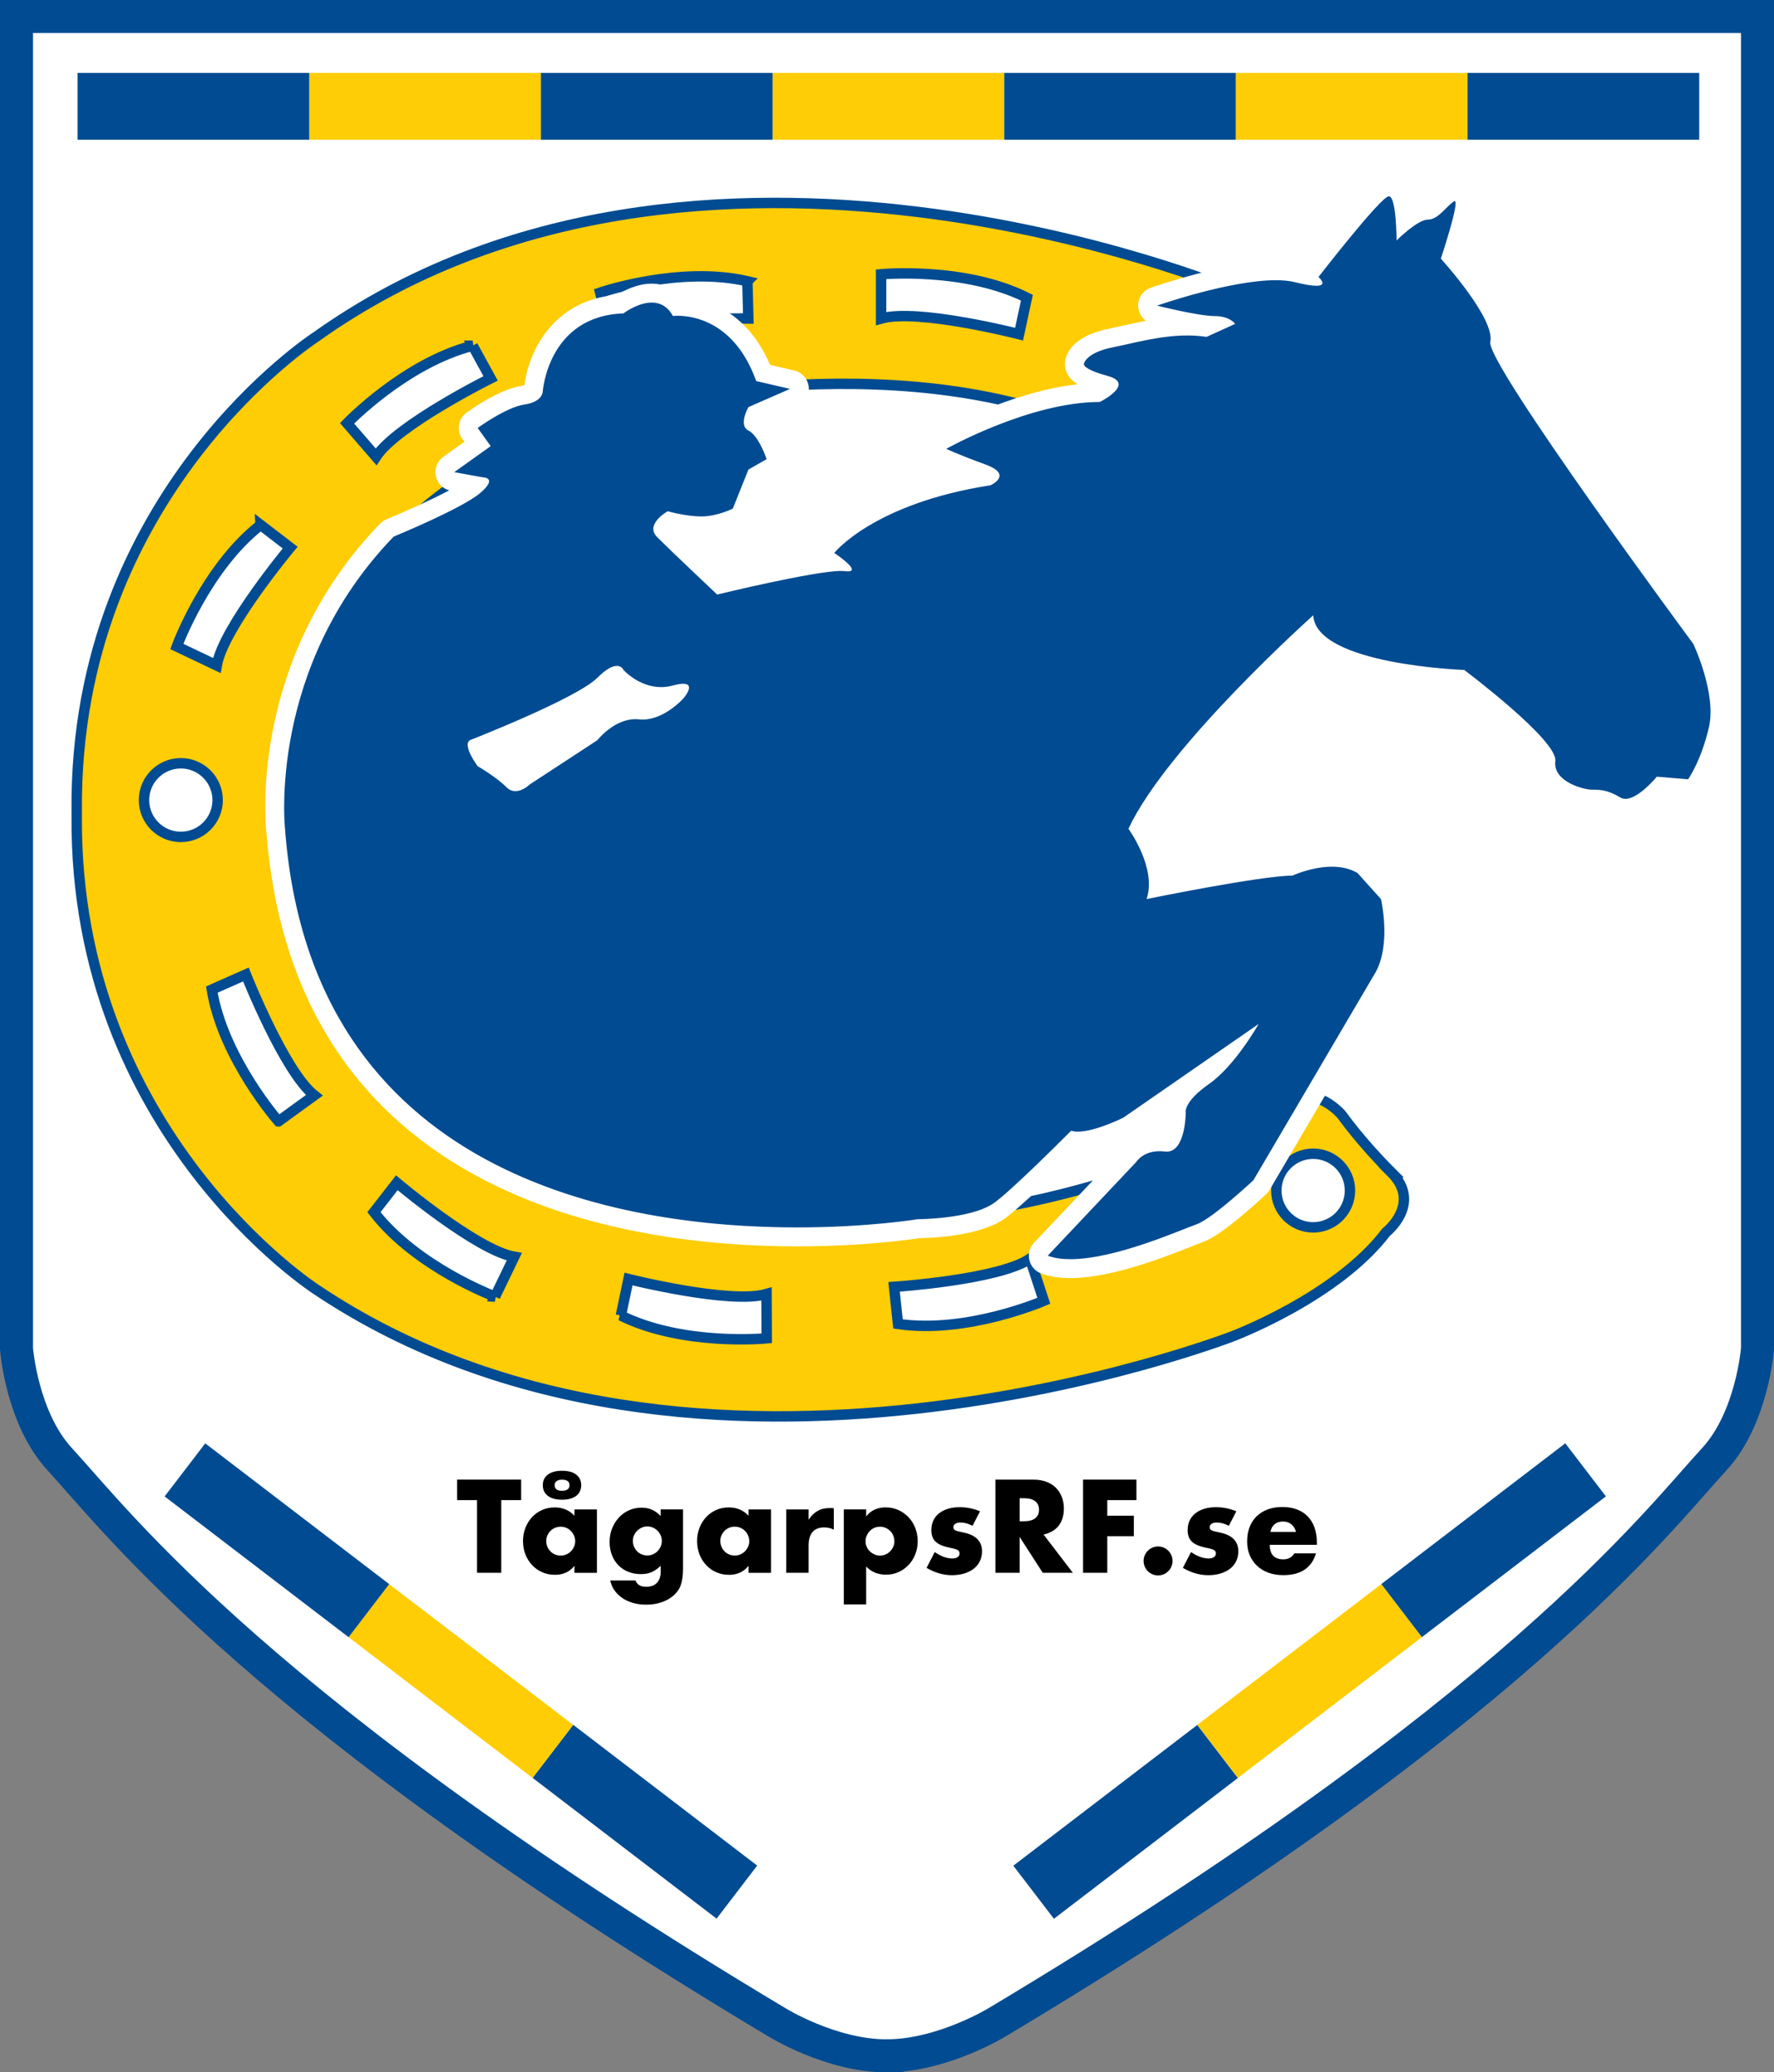 <?xml version="1.0" encoding="UTF-8"?><svg id="Lager_1" xmlns="http://www.w3.org/2000/svg" viewBox="0 0 376.24 439.52"><rect x="0" y="0" width="376.24" height="439.52" fill="#808080" stroke="none"/><defs><style>.cls-1{stroke-width:2.21px;}.cls-1,.cls-2{stroke:#004b91;}.cls-1,.cls-3{fill:#ffcd05;}.cls-2{stroke-width:7px;}.cls-2,.cls-4{fill:#fff;}.cls-5{fill:#004b91;}</style></defs><path class="cls-2" d="M188.12,436.02c-11.9,.04-23.46-7.18-23.46-7.18C55.52,363.56,24.92,322.76,12.68,309.5c-8.08-8.75-9.18-23.46-9.18-23.46V3.5H372.74V286.04s-1.11,14.71-9.18,23.46c-12.24,13.26-42.84,54.06-151.98,119.34,0,0-11.57,7.14-23.46,7.18Z"/><rect class="cls-5" x="129.68" y="361.82" width="14.17" height="49.13" transform="translate(-253.2 260.2) rotate(-52.58)"/><rect class="cls-3" x="90.66" y="331.96" width="14.17" height="49.13" transform="translate(-244.81 217.51) rotate(-52.58)"/><rect class="cls-5" x="51.64" y="302.11" width="14.17" height="49.13" transform="translate(-236.4 174.81) rotate(-52.58)"/><path class="cls-1" d="M295.08,248.64c-6.63-6.63-10.49-12.15-10.49-12.15,0,0-5.52-6.63-11.59-2.76-6.07,3.86-33.68,20.43-78.4,24.84,0,0-126.43,20.98-134.16-82.81,0,0-7.18-64.6,67.91-88.34,0,0,56.31-14.91,99.93,2.21l-1.66-.37s11.04,7.36,37.54,10.31c26.5,2.94-2.76-38.09-2.76-38.09,0,0-113.73-47.48-194.34,9.94,0,0-51.34,33.13-50.79,100.48v1.1c-.55,67.36,50.79,100.48,50.79,100.48,80.61,54.11,194.34,9.94,194.34,9.94,0,0,22.08-8.28,32.57-22.08,0,0,7.73-6.07,1.1-12.7ZM186.87,58.17s17.67-1.66,30.92,4.97l-1.66,7.73s-21.53-5.52-29.26-3.31v-9.39Zm-28.36,1.48l.2,7.9s-22.23-.32-29.22,3.63l-2.2-9.12s16.79-5.75,31.22-2.41Zm-58.26,13.67l3.8,6.93s-19.9,9.91-24.3,16.63l-6.14-7.1s12.28-12.81,26.64-16.46Zm-44.98,38l6.27,4.82s-14.24,17.07-15.57,25l-8.47-4.03s6.1-16.66,17.77-25.78Zm-16.92,66.18c-4.31,0-7.81-3.5-7.81-7.81s3.5-7.81,7.81-7.81,7.81,3.5,7.81,7.81-3.5,7.81-7.81,7.81Zm20.71,60.32s-11.72-13.32-14.14-27.94l7.23-3.2s8.18,20.67,14.51,25.63l-7.59,5.51Zm45.94,37.18s-16.63-6.19-25.69-17.91l4.85-6.24s16.99,14.33,24.91,15.7l-4.08,8.45Zm26.68,4.01l1.62-7.74s21.56,5.42,29.27,3.18l.04,9.39s-17.66,1.74-30.94-4.83Zm58.77,1.78l-.83-7.86s22.18-1.47,28.83-5.97l2.93,8.92s-16.27,7.08-30.93,4.91Zm88.05-20.48c-4.31,0-7.81-3.5-7.81-7.81s3.5-7.81,7.81-7.81,7.81,3.49,7.81,7.81-3.5,7.81-7.81,7.81Z"/><rect class="cls-5" x="214.16" y="379.3" width="49.13" height="14.17" transform="translate(-185.66 224.59) rotate(-37.42)"/><rect class="cls-3" x="253.18" y="349.44" width="49.13" height="14.17" transform="translate(-159.48 242.14) rotate(-37.42)"/><rect class="cls-5" x="292.2" y="319.59" width="49.13" height="14.17" transform="translate(-133.31 259.7) rotate(-37.42)"/><rect class="cls-3" x="65.59" y="15.46" width="49.13" height="14.17"/><rect class="cls-3" x="163.85" y="15.46" width="49.13" height="14.17"/><rect class="cls-5" x="212.99" y="15.46" width="49.13" height="14.17"/><rect class="cls-3" x="262.12" y="15.46" width="49.13" height="14.17"/><rect class="cls-5" x="311.25" y="15.46" width="49.13" height="14.17"/><rect class="cls-5" x="16.45" y="15.46" width="49.13" height="14.17"/><rect class="cls-5" x="114.72" y="15.46" width="49.13" height="14.17"/><g><path class="cls-5" d="M227.02,269.05c-2.13,0-3.98-.29-5.51-.87-.63-.23-1.09-.77-1.25-1.42-.15-.65,.03-1.34,.49-1.82l18.65-19.75c.84-1.22,3.01-3.04,6.51-3.04,.45,0,.92,.03,1.38,.09,.05,0,.1,0,.14,0,1.09,0,1.99-3.33,2.03-6.16-.15-1.27,.37-4.04,5.82-7.86,1.04-.73,2.06-1.65,3.03-2.67l-18.97,13.13c-.08,.05-.16,.1-.24,.14-.65,.32-6.46,3.17-10.51,3.17-.26,0-.51-.01-.76-.04-2.86,2.86-12.88,12.8-16.12,14.96-5.12,3.41-15.46,3.63-16.95,3.65-1.43,.23-11.48,1.74-25.75,1.74-18.29,0-44.8-2.57-67.2-14.8-26.31-14.37-40.9-38.46-43.37-71.6-.15-1.36-3.58-35.37,23.59-63.49,.19-.2,.42-.36,.68-.46,3.95-1.62,14.86-6.39,17.83-8.93,.03-.03,.06-.05,.09-.08l-4.67-.85c-.79-.14-1.42-.75-1.59-1.53-.17-.78,.14-1.6,.79-2.06l6.1-4.36-1.6-2.24c-.64-.89-.44-2.13,.45-2.78,.66-.48,6.6-4.73,10.83-5.33,1.57-.22,2.08-.74,2.15-.95,.07-.79,1.71-17.4,18.43-18.37,1.13-.76,3.8-2.33,6.68-2.33,1.65,0,3.85,.52,5.55,2.8,3.03,0,12.96,1.08,18.1,14.15l6.13,1.42c.84,.19,1.46,.9,1.54,1.76,.08,.86-.4,1.67-1.19,2.02l-8.17,3.57c-.29,.65-.48,1.35-.45,1.7,2.74,1.48,4.43,6.22,4.75,7.17,.3,.9-.08,1.9-.91,2.37l-3.26,1.86-3.05,7.63c-.18,.45-.52,.83-.96,1.05-.15,.08-3.78,1.87-7.52,1.87-2.59,0-5.42-.6-6.83-.95-.69,.51-1.34,1.18-1.39,1.57-.01,.08,.13,.26,.25,.38,2.26,2.26,9.47,9.09,11.87,11.36,3.86-.92,17.02-4,23.58-4.68-.14-.1-.29-.2-.43-.29-.46-.31-.78-.8-.87-1.35-.09-.55,.06-1.11,.41-1.55,.36-.45,8.99-11.06,34.08-15.04,.03-.02,.06-.04,.09-.06-.28-.15-.68-.34-1.26-.55-6.11-2.22-8.4-3.36-8.49-3.4-.66-.33-1.09-1-1.1-1.74-.02-.74,.37-1.43,1.02-1.79,.73-.41,17.92-9.98,33.05-10.19,.8-.45,1.61-1.01,2.09-1.45-.13-.04-.28-.09-.46-.14-4.15-1.13-6.02-2.24-6.44-3.83-.16-.59-.09-1.21,.18-1.73,.44-1.08,2-3.31,7.49-4.4,.99-.2,2.03-.43,3.11-.67,3.92-.88,8.37-1.88,13.06-1.88,1.31,0,2.58,.08,3.8,.24l.89-.4c-3.85-.31-10.72-2.01-11.56-2.22-.86-.21-1.47-.97-1.51-1.85s.5-1.69,1.33-1.98c.64-.23,15.78-5.5,25.85-5.5,1.75,0,3.28,.16,4.56,.48,1.06,.27,1.88,.44,2.51,.54,.05-.33,.18-.65,.39-.93,13.85-17.89,15.44-17.89,16.49-17.89,1.59,0,3.07,.96,3.52,7.11,1.55-1.15,3.3-2.14,4.76-2.14,.64,0,1.63-.99,2.43-1.79,.62-.62,1.26-1.26,1.98-1.74,.5-.33,.97-.4,1.28-.4,.69,0,1.34,.33,1.74,.89,.55,.77,1.24,1.72-2.41,12.84,3.44,3.87,11.08,13.17,10.22,18.34,.89,4.4,22.56,35.44,42.67,62.66,.08,.1,.14,.22,.2,.33,.21,.45,5.25,11.21,3.45,18.97-1.73,7.48-4.62,11.58-4.74,11.75-.38,.53-.98,.84-1.63,.84-.05,0-.11,0-.17,0l-5.61-.47c-1.45,1.6-4.58,4.62-7.5,4.62-.77,0-1.47-.19-2.11-.57-2.29-1.37-3.5-1.37-5.04-1.37-1.34,0-5.79-.85-8.21-3.59-1.2-1.36-1.72-3-1.5-4.73-.22-2.23-9.41-10.57-18.04-17.1-6.01-.26-27.18-1.74-32.23-10.02-7.06,6.54-28.71,27.23-35.98,41.56,1.37,2.15,4.25,7.33,4.03,12.53,6.52-1.29,22.2-4.28,28.02-4.43,1.21-.51,4.88-1.9,8.82-1.9,2.48,0,4.65,.55,6.45,1.63,.17,.1,.32,.23,.46,.38l4.97,5.52c.23,.25,.38,.55,.46,.88,.1,.41,2.34,10.21-1.29,16.87l-25.98,44.22c-.1,.17-.22,.31-.36,.45-1.53,1.43-9.33,8.64-12.88,9.82-.44,.15-1.28,.48-2.34,.9-5.39,2.13-16.6,6.57-24.95,6.57Zm-124.35-108.04c1.07,.64,4.14,2.54,6.11,4.51,.27,.27,.44,.27,.54,.27,.51,0,1.27-.5,1.62-.83,.09-.09,.2-.18,.31-.25l14.1-9.22c.94-1.1,4.58-4.95,9.41-4.95,.33,0,.66,.02,1,.06,.19,.02,.37,.03,.56,.03,2.75,0,5.36-2.11,6.5-3.18-.86,.2-1.73,.3-2.6,.3h0c-5.59,0-9.33-4.15-9.49-4.32-.04-.04-.07-.09-.11-.13-.34,.12-1.14,.51-2.5,1.87-4.21,4.21-22.1,11.47-26.81,13.33,.23,.65,.78,1.65,1.38,2.51Z"/><path class="cls-4" d="M294.53,41.61c1.66,0,1.66,9.39,1.66,9.39,0,0,4.42-4.42,6.63-4.42s3.86-2.76,5.52-3.86c.07-.04,.12-.07,.17-.07,1.14,0-2.93,12.21-2.93,12.21,0,0,11.59,12.7,10.49,17.67-.99,4.44,43.06,64.04,43.06,64.04,0,0,4.97,10.49,3.31,17.67-1.66,7.18-4.42,11.04-4.42,11.04l-6.63-.55s-3.85,4.7-6.65,4.7c-.38,0-.75-.09-1.08-.29-2.76-1.66-4.42-1.66-6.07-1.66s-8.28-1.66-7.73-6.07c.55-4.42-19.32-19.32-19.32-19.32,0,0-31.47-1.1-32.02-11.59,0,0-30.92,27.6-39.2,45.27,0,0,6.07,8.28,3.86,14.91,0,0,24.29-4.97,30.92-4.97,0,0,4.06-1.89,8.39-1.89,1.85,0,3.76,.35,5.42,1.34l4.97,5.52s2.21,9.39-1.1,15.46l-25.95,44.17s-8.83,8.28-12.15,9.39c-2.79,.93-16.98,7.36-26.66,7.36-1.79,0-3.43-.22-4.81-.74l18.77-19.88s1.37-2.28,4.94-2.28c.36,0,.74,.02,1.14,.07,.13,.02,.26,.02,.39,.02,4.03,0,4.03-8.31,4.03-8.31,0,0-.55-2.21,4.97-6.07,5.52-3.86,10.49-12.7,10.49-12.7l-28.71,19.88s-5.92,2.96-9.62,2.96c-.53,0-1.01-.06-1.43-.2,0,0-12.98,13.07-16.56,15.46-4.97,3.31-16.01,3.31-16.01,3.31,0,0-10.48,1.74-25.59,1.74-37.37,0-103.07-10.64-108.57-84.55,0,0-3.8-34.18,23.04-61.96,0,0,14.5-5.95,18.37-9.26,3.86-3.31,.55-3.31,.55-3.31l-6.07-1.1,7.73-5.52-2.76-3.86s6.07-4.42,9.94-4.97c3.86-.55,3.86-2.76,3.86-2.76,0,0,1.1-16.01,17.11-16.56,0,0,2.99-2.3,6-2.3,1.66,0,3.32,.7,4.49,2.85,0,0,.38-.05,1.03-.05,3.05,0,12.09,1.12,16.64,13.85l7.18,1.66-8.83,3.86s-2.21,3.86,0,4.97c2.21,1.1,3.86,6.07,3.86,6.07l-3.86,2.21-3.31,8.28s-3.31,1.66-6.63,1.66-7.18-1.1-7.18-1.1c0,0-4.97,2.76-2.21,5.52s12.7,12.15,12.7,12.15c0,0,20.53-5.01,26.3-5.01,.29,0,.54,.01,.75,.04,.26,.03,.48,.05,.67,.05,2.99,0-2.88-3.91-2.88-3.91,0,0,8.28-10.49,33.13-14.35,0,0,4.97-2.21-1.1-4.42s-8.28-3.31-8.28-3.31c0,0,17.67-9.94,32.57-9.94,0,0,7.73-3.86,1.66-5.52-6.07-1.66-4.97-2.76-4.97-2.76,0,0,.55-2.21,6.07-3.31,4.47-.89,10.02-2.51,15.77-2.51,1.36,0,2.73,.09,4.1,.3l6.07-2.76s-1.1-1.66-4.42-1.66-12.15-2.21-12.15-2.21c0,0,15.34-5.39,25.19-5.39,1.51,0,2.9,.13,4.08,.42,2.21,.55,3.62,.76,4.5,.76,2.64,0,.47-1.86,.47-1.86,0,0,13.25-17.11,14.91-17.11M109.32,167.79c1.61,0,3.02-1.41,3.02-1.41l14.35-9.39s3.47-4.46,8.06-4.46c.25,0,.51,.01,.78,.04,.26,.03,.52,.04,.78,.04,4.64,0,8.61-4.46,8.61-4.46,0,0,2.74-3.13-.02-3.13-.52,0-1.23,.11-2.19,.37-.87,.24-1.7,.34-2.49,.34-4.75,0-8-3.65-8-3.65,0,0-.34-.85-1.4-.85-.85,0-2.16,.55-4.12,2.51-4.42,4.42-27.05,13.25-27.05,13.25-1.66,1.1,1.66,5.52,1.66,5.52,0,0,3.86,2.21,6.07,4.42,.63,.63,1.31,.86,1.95,.86M294.53,37.61c-2.02,0-3.61,0-17.99,18.56-.28-.06-.59-.14-.92-.22-1.46-.36-3.11-.54-5.05-.54-10.4,0-25.86,5.39-26.51,5.62-1.67,.59-2.75,2.2-2.67,3.96,.06,1.24,.68,2.35,1.65,3.05-1.66,.31-3.25,.67-4.76,1.01-1.08,.24-2.11,.47-3.06,.66-6.19,1.24-8.25,3.92-8.93,5.55-.45,.93-.56,2.02-.29,3.06,.36,1.36,1.24,2.37,2.54,3.18-14.45,1.61-29.15,9.79-29.83,10.18-1.29,.73-2.07,2.1-2.04,3.58,.04,1.48,.89,2.82,2.21,3.48,.16,.08,1.2,.59,3.56,1.54-20.77,4.77-28.31,14.06-28.65,14.49-.64,.81-.94,1.84-.84,2.86-6.46,.99-15.49,3.06-19.69,4.06-2.22-2.1-6.3-5.97-9.01-8.59,1.38,.23,2.98,.43,4.52,.43,4.14,0,7.99-1.87,8.41-2.08,.88-.44,1.56-1.18,1.93-2.09l2.79-6.99,2.65-1.52c1.66-.95,2.41-2.93,1.81-4.74-.52-1.56-1.82-4.88-3.99-7.01l6.77-2.96c1.58-.69,2.54-2.32,2.38-4.04-.16-1.72-1.4-3.14-3.08-3.53l-5.12-1.18c-5.24-12.21-14.56-14.16-18.6-14.4-1.69-1.84-3.94-2.83-6.51-2.83-3.03,0-5.82,1.43-7.32,2.37-13.86,1.08-18.83,12.4-19.68,19.19-.14,.04-.32,.07-.54,.11-4.61,.66-10.58,4.86-11.72,5.69-1.78,1.29-2.18,3.77-.9,5.56l.44,.61-4.47,3.2c-1.31,.93-1.93,2.56-1.58,4.13,.32,1.45,1.42,2.59,2.83,2.98-3.95,2.1-9.59,4.61-13.29,6.13-.51,.21-.97,.52-1.36,.92-27.44,28.4-24.39,62.75-24.15,65.1,2.54,33.82,17.48,58.43,44.4,73.14,22.77,12.44,49.63,15.05,68.15,15.05,13.97,0,23.98-1.44,25.91-1.74,2.24-.02,12.44-.34,17.9-3.98,3.21-2.14,12.22-11.01,15.8-14.59,4.42-.01,10.24-2.82,11.37-3.38,.17-.08,.33-.18,.49-.29l6.95-4.81c0,.23,0,.45,.02,.66-.04,1.44-.35,3.14-.7,4-.29-.02-.57-.03-.85-.03-4.67,0-7.15,2.57-8.02,3.72l-18.59,19.69c-.92,.97-1.29,2.34-.99,3.65,.3,1.31,1.24,2.37,2.49,2.84,1.76,.66,3.85,.99,6.22,.99,8.73,0,20.18-4.53,25.68-6.71,.99-.39,1.85-.73,2.24-.86,3.74-1.25,10.77-7.59,13.62-10.26,.28-.26,.52-.56,.71-.89l25.95-44.17s.04-.07,.06-.11c3.93-7.21,1.75-17.18,1.49-18.29-.15-.65-.47-1.26-.92-1.76l-4.97-5.52c-.27-.3-.57-.55-.92-.75-2.11-1.27-4.63-1.91-7.47-1.91-3.99,0-7.64,1.26-9.25,1.91-5.65,.24-18.37,2.58-25.67,4-.44-4.14-2.3-7.93-3.65-10.2,7.06-13.02,25.42-31,33.43-38.51,4.51,4.72,13.15,6.45,16.6,7.14,6.33,1.27,12.54,1.73,15.16,1.88,8.19,6.24,15.57,13.06,16.73,15.47-.12,2.1,.58,4.07,2.04,5.73,2.85,3.23,7.77,4.27,9.71,4.27,1.42,0,2.2,0,4.02,1.09,.93,.56,2.02,.86,3.13,.86,3.25,0,6.35-2.53,8.31-4.55l4.64,.39c.11,0,.22,.01,.33,.01,1.28,0,2.5-.62,3.25-1.68,.33-.46,3.28-4.74,5.06-12.47,1.91-8.29-3.03-19.08-3.6-20.28-.11-.23-.24-.46-.4-.67-19.46-26.33-40.25-56.14-42.24-61.65,.31-3.23-1.46-7.32-5.64-13.06-1.6-2.2-3.24-4.19-4.38-5.54,3.57-11.09,2.77-12.19,1.78-13.57-.78-1.08-2.04-1.73-3.36-1.73-.84,0-1.67,.25-2.39,.74-.88,.59-1.63,1.33-2.29,1.99-.38,.38-.98,.98-1.32,1.21-.93,.05-1.89,.35-2.86,.81-.48-2.66-1.68-5.78-5.12-5.78h0ZM104.1,159.53c6.89-2.79,21.43-8.96,25.42-12.95,.31-.31,.58-.56,.81-.75,.92,.81,2.37,1.89,4.25,2.71-5.32,.08-9.22,3.9-10.57,5.43l-13.86,9.06c-.25,.16-.39,.26-.59,.47-1.86-1.69-4.22-3.21-5.46-3.97h0Z"/></g><g><path d="M106.31,318.16v15.41h-5.14v-15.41h-4.22v-4.35h13.58v4.35h-4.22Z"/><path d="M121.83,320.13h4.77v13.45h-4.77v-1.49c-1.01,1.28-2.38,1.91-4.12,1.91-.98,0-1.88-.18-2.7-.54-.82-.36-1.54-.86-2.15-1.51s-1.09-1.41-1.43-2.28c-.34-.87-.51-1.83-.51-2.86,0-.96,.17-1.87,.5-2.74s.79-1.62,1.39-2.27c.59-.65,1.3-1.16,2.12-1.53,.82-.38,1.73-.56,2.73-.56,1.68,0,3.07,.58,4.17,1.76v-1.34Zm-6.71-5.16c0-.94,.36-1.69,1.09-2.23,.72-.54,1.73-.81,3-.81s2.32,.27,3.01,.83c.7,.55,1.05,1.3,1.05,2.24s-.35,1.69-1.05,2.24c-.7,.55-1.7,.83-3.01,.83s-2.3-.27-3.01-.81c-.72-.54-1.08-1.3-1.08-2.28Zm.73,11.85c0,.44,.08,.84,.24,1.22s.37,.7,.64,.98c.27,.28,.59,.5,.97,.66,.38,.16,.78,.24,1.22,.24s.82-.08,1.19-.24,.7-.38,.97-.66c.27-.28,.49-.6,.66-.97s.25-.76,.25-1.18-.08-.82-.25-1.19c-.17-.38-.38-.7-.66-.98-.27-.28-.59-.5-.97-.66s-.77-.24-1.19-.24-.84,.08-1.22,.24c-.38,.16-.7,.38-.97,.66-.27,.28-.49,.6-.64,.96-.16,.36-.24,.75-.24,1.17Zm1.78-11.85c0,.8,.51,1.21,1.55,1.21s1.6-.39,1.6-1.18-.53-1.18-1.6-1.18c-.47,0-.85,.1-1.13,.31s-.42,.49-.42,.84Z"/><path d="M144.86,320.13v12.53c0,.75-.04,1.42-.13,2.02-.09,.59-.21,1.12-.37,1.57-.21,.58-.54,1.11-.98,1.61s-.98,.93-1.61,1.3c-.63,.37-1.34,.66-2.14,.86-.79,.21-1.66,.31-2.58,.31-1.05,0-2.01-.13-2.88-.39-.87-.26-1.64-.62-2.29-1.09s-1.19-1-1.61-1.62c-.42-.62-.7-1.3-.84-2.03h5.35c.33,.89,1.08,1.34,2.25,1.34,1,0,1.76-.28,2.29-.84,.53-.56,.8-1.34,.8-2.33v-1.28c-.35,.33-.69,.61-1.01,.83s-.65,.4-.98,.54c-.33,.14-.68,.24-1.05,.3-.37,.06-.77,.09-1.21,.09-.96,0-1.84-.17-2.65-.5-.8-.33-1.5-.79-2.08-1.39-.58-.59-1.04-1.31-1.36-2.14-.32-.83-.49-1.75-.49-2.77s.17-1.99,.52-2.87c.35-.88,.83-1.65,1.43-2.31,.6-.66,1.32-1.17,2.15-1.55,.83-.38,1.73-.56,2.71-.56,1.59,0,2.93,.59,4.01,1.78v-1.42h4.74Zm-10.64,6.66c0,.44,.08,.84,.24,1.22s.37,.7,.64,.98c.27,.28,.59,.5,.97,.66,.38,.16,.78,.24,1.22,.24s.82-.08,1.19-.24,.7-.38,.97-.66c.27-.28,.49-.61,.66-.98s.25-.77,.25-1.19-.08-.84-.25-1.21-.39-.69-.67-.97c-.28-.28-.61-.5-.98-.66s-.76-.24-1.17-.24-.81,.08-1.18,.25-.69,.38-.97,.66c-.28,.27-.5,.59-.67,.96s-.25,.76-.25,1.18Z"/><path d="M158.75,320.13h4.77v13.45h-4.77v-1.49c-1.01,1.28-2.38,1.91-4.12,1.91-.98,0-1.88-.18-2.7-.54-.82-.36-1.54-.86-2.15-1.51s-1.09-1.41-1.43-2.28c-.34-.87-.51-1.83-.51-2.86,0-.96,.17-1.87,.5-2.74s.79-1.62,1.39-2.27c.59-.65,1.3-1.16,2.12-1.53,.82-.38,1.73-.56,2.73-.56,1.68,0,3.07,.58,4.17,1.76v-1.34Zm-5.98,6.68c0,.44,.08,.84,.24,1.22s.37,.7,.64,.98c.27,.28,.59,.5,.97,.66,.38,.16,.78,.24,1.22,.24s.82-.08,1.19-.24,.7-.38,.97-.66c.27-.28,.49-.6,.66-.97s.25-.76,.25-1.18-.08-.82-.25-1.19c-.17-.38-.38-.7-.66-.98-.27-.28-.59-.5-.97-.66s-.77-.24-1.19-.24-.84,.08-1.22,.24c-.38,.16-.7,.38-.97,.66-.27,.28-.49,.6-.64,.96-.16,.36-.24,.75-.24,1.17Z"/><path d="M166.75,320.13h4.74v2.2c.51-.8,1.13-1.42,1.86-1.85,.73-.43,1.59-.64,2.57-.64h.41c.15,0,.32,.02,.51,.05v4.53c-.63-.31-1.31-.47-2.04-.47-1.1,0-1.93,.33-2.48,.98-.55,.66-.83,1.61-.83,2.87v5.77h-4.74v-13.45Z"/><path d="M183.7,340.28h-4.74v-20.16h4.74v1.49c1.01-1.28,2.39-1.91,4.14-1.91,.96,0,1.86,.19,2.69,.56,.83,.38,1.55,.89,2.16,1.53s1.09,1.41,1.43,2.28c.34,.87,.51,1.81,.51,2.8s-.17,1.92-.51,2.78c-.34,.86-.81,1.61-1.42,2.25-.6,.65-1.32,1.15-2.14,1.52s-1.71,.55-2.67,.55c-1.68,0-3.08-.58-4.19-1.73v8.02Zm5.98-13.39c0-.42-.07-.82-.22-1.19-.15-.38-.36-.7-.64-.98s-.61-.5-.98-.67c-.38-.17-.78-.25-1.22-.25s-.81,.08-1.18,.24-.69,.38-.96,.66c-.27,.28-.49,.61-.66,.98-.17,.38-.25,.77-.25,1.19s.08,.81,.24,1.18,.38,.69,.66,.96,.61,.49,.98,.66c.38,.17,.77,.25,1.19,.25s.81-.08,1.18-.24c.37-.16,.69-.38,.96-.66,.27-.28,.49-.6,.66-.97s.25-.75,.25-1.15Z"/><path d="M206.24,323.59c-.87-.45-1.73-.68-2.57-.68-.44,0-.79,.09-1.06,.26-.27,.17-.41,.41-.41,.71,0,.16,.02,.28,.07,.38,.04,.1,.14,.19,.29,.28s.37,.17,.66,.24c.29,.07,.67,.16,1.14,.26,1.31,.26,2.29,.73,2.94,1.4,.65,.67,.97,1.53,.97,2.58,0,.79-.16,1.49-.47,2.12-.31,.63-.75,1.16-1.31,1.59-.56,.43-1.23,.76-2.02,1-.79,.24-1.65,.35-2.59,.35-1.82,0-3.61-.52-5.37-1.55l1.73-3.35c1.33,.91,2.59,1.36,3.77,1.36,.44,0,.79-.1,1.08-.29,.28-.19,.42-.44,.42-.73,0-.17-.02-.32-.07-.43-.04-.11-.14-.22-.28-.31-.14-.1-.34-.18-.62-.26-.27-.08-.62-.16-1.06-.25-1.47-.3-2.49-.74-3.08-1.32-.59-.58-.88-1.39-.88-2.42,0-.75,.14-1.43,.42-2.03s.68-1.11,1.21-1.53c.52-.42,1.16-.74,1.9-.97,.74-.23,1.57-.34,2.48-.34,1.48,0,2.93,.29,4.32,.87l-1.6,3.09Z"/><path d="M227.55,333.57h-6.4l-4.9-7.6v7.6h-5.14v-19.76h7.99c1.1,0,2.06,.16,2.88,.48,.82,.32,1.5,.76,2.03,1.32s.93,1.21,1.21,1.94c.27,.73,.41,1.52,.41,2.36,0,1.5-.36,2.72-1.09,3.66-.73,.94-1.8,1.57-3.21,1.9l6.21,8.1Zm-11.3-10.93h.97c1.01,0,1.79-.21,2.33-.63,.54-.42,.81-1.02,.81-1.81s-.27-1.39-.81-1.81c-.54-.42-1.32-.63-2.33-.63h-.97v4.88Z"/><path d="M241.02,318.16h-6.18v3.3h5.63v4.35h-5.63v7.76h-5.14v-19.76h11.32v4.35Z"/><path d="M242.54,331.06c0-.42,.08-.82,.24-1.19,.16-.38,.38-.7,.66-.98s.61-.5,.98-.66,.77-.24,1.19-.24,.82,.08,1.19,.24c.38,.16,.7,.38,.98,.66s.5,.61,.66,.98c.16,.38,.24,.77,.24,1.19s-.08,.82-.24,1.19-.38,.7-.66,.98c-.28,.28-.61,.5-.98,.66-.38,.16-.77,.24-1.19,.24s-.82-.08-1.19-.24-.7-.38-.98-.66c-.28-.28-.5-.61-.66-.98s-.24-.77-.24-1.19Z"/><path d="M260.6,323.59c-.87-.45-1.73-.68-2.57-.68-.44,0-.79,.09-1.06,.26-.27,.17-.41,.41-.41,.71,0,.16,.02,.28,.07,.38,.04,.1,.14,.19,.29,.28s.37,.17,.66,.24c.29,.07,.67,.16,1.14,.26,1.31,.26,2.29,.73,2.94,1.4,.65,.67,.97,1.53,.97,2.58,0,.79-.16,1.49-.47,2.12-.31,.63-.75,1.16-1.31,1.59-.56,.43-1.23,.76-2.02,1-.79,.24-1.65,.35-2.59,.35-1.82,0-3.61-.52-5.37-1.55l1.73-3.35c1.33,.91,2.59,1.36,3.77,1.36,.44,0,.79-.1,1.08-.29,.28-.19,.42-.44,.42-.73,0-.17-.02-.32-.07-.43-.04-.11-.14-.22-.28-.31-.14-.1-.34-.18-.62-.26-.27-.08-.62-.16-1.06-.25-1.47-.3-2.49-.74-3.08-1.32-.59-.58-.88-1.39-.88-2.42,0-.75,.14-1.43,.42-2.03s.68-1.11,1.21-1.53c.52-.42,1.16-.74,1.9-.97,.74-.23,1.57-.34,2.48-.34,1.48,0,2.93,.29,4.32,.87l-1.6,3.09Z"/><path d="M269.3,327.65c0,2.04,.96,3.07,2.88,3.07,1.03,0,1.81-.42,2.33-1.26h4.59c-.93,3.08-3.24,4.61-6.95,4.61-1.14,0-2.18-.17-3.12-.51-.94-.34-1.75-.83-2.42-1.46-.67-.63-1.19-1.38-1.56-2.25s-.55-1.85-.55-2.94,.17-2.13,.52-3.03c.35-.9,.85-1.66,1.49-2.29,.65-.63,1.43-1.11,2.35-1.46,.92-.34,1.95-.51,3.11-.51s2.16,.17,3.07,.51,1.68,.83,2.31,1.48,1.11,1.44,1.44,2.37,.5,1.99,.5,3.16v.5h-9.99Zm5.56-2.75c-.16-.66-.48-1.2-.97-1.6-.49-.4-1.08-.6-1.78-.6-.73,0-1.33,.19-1.79,.58-.46,.38-.76,.93-.88,1.62h5.42Z"/></g></svg>